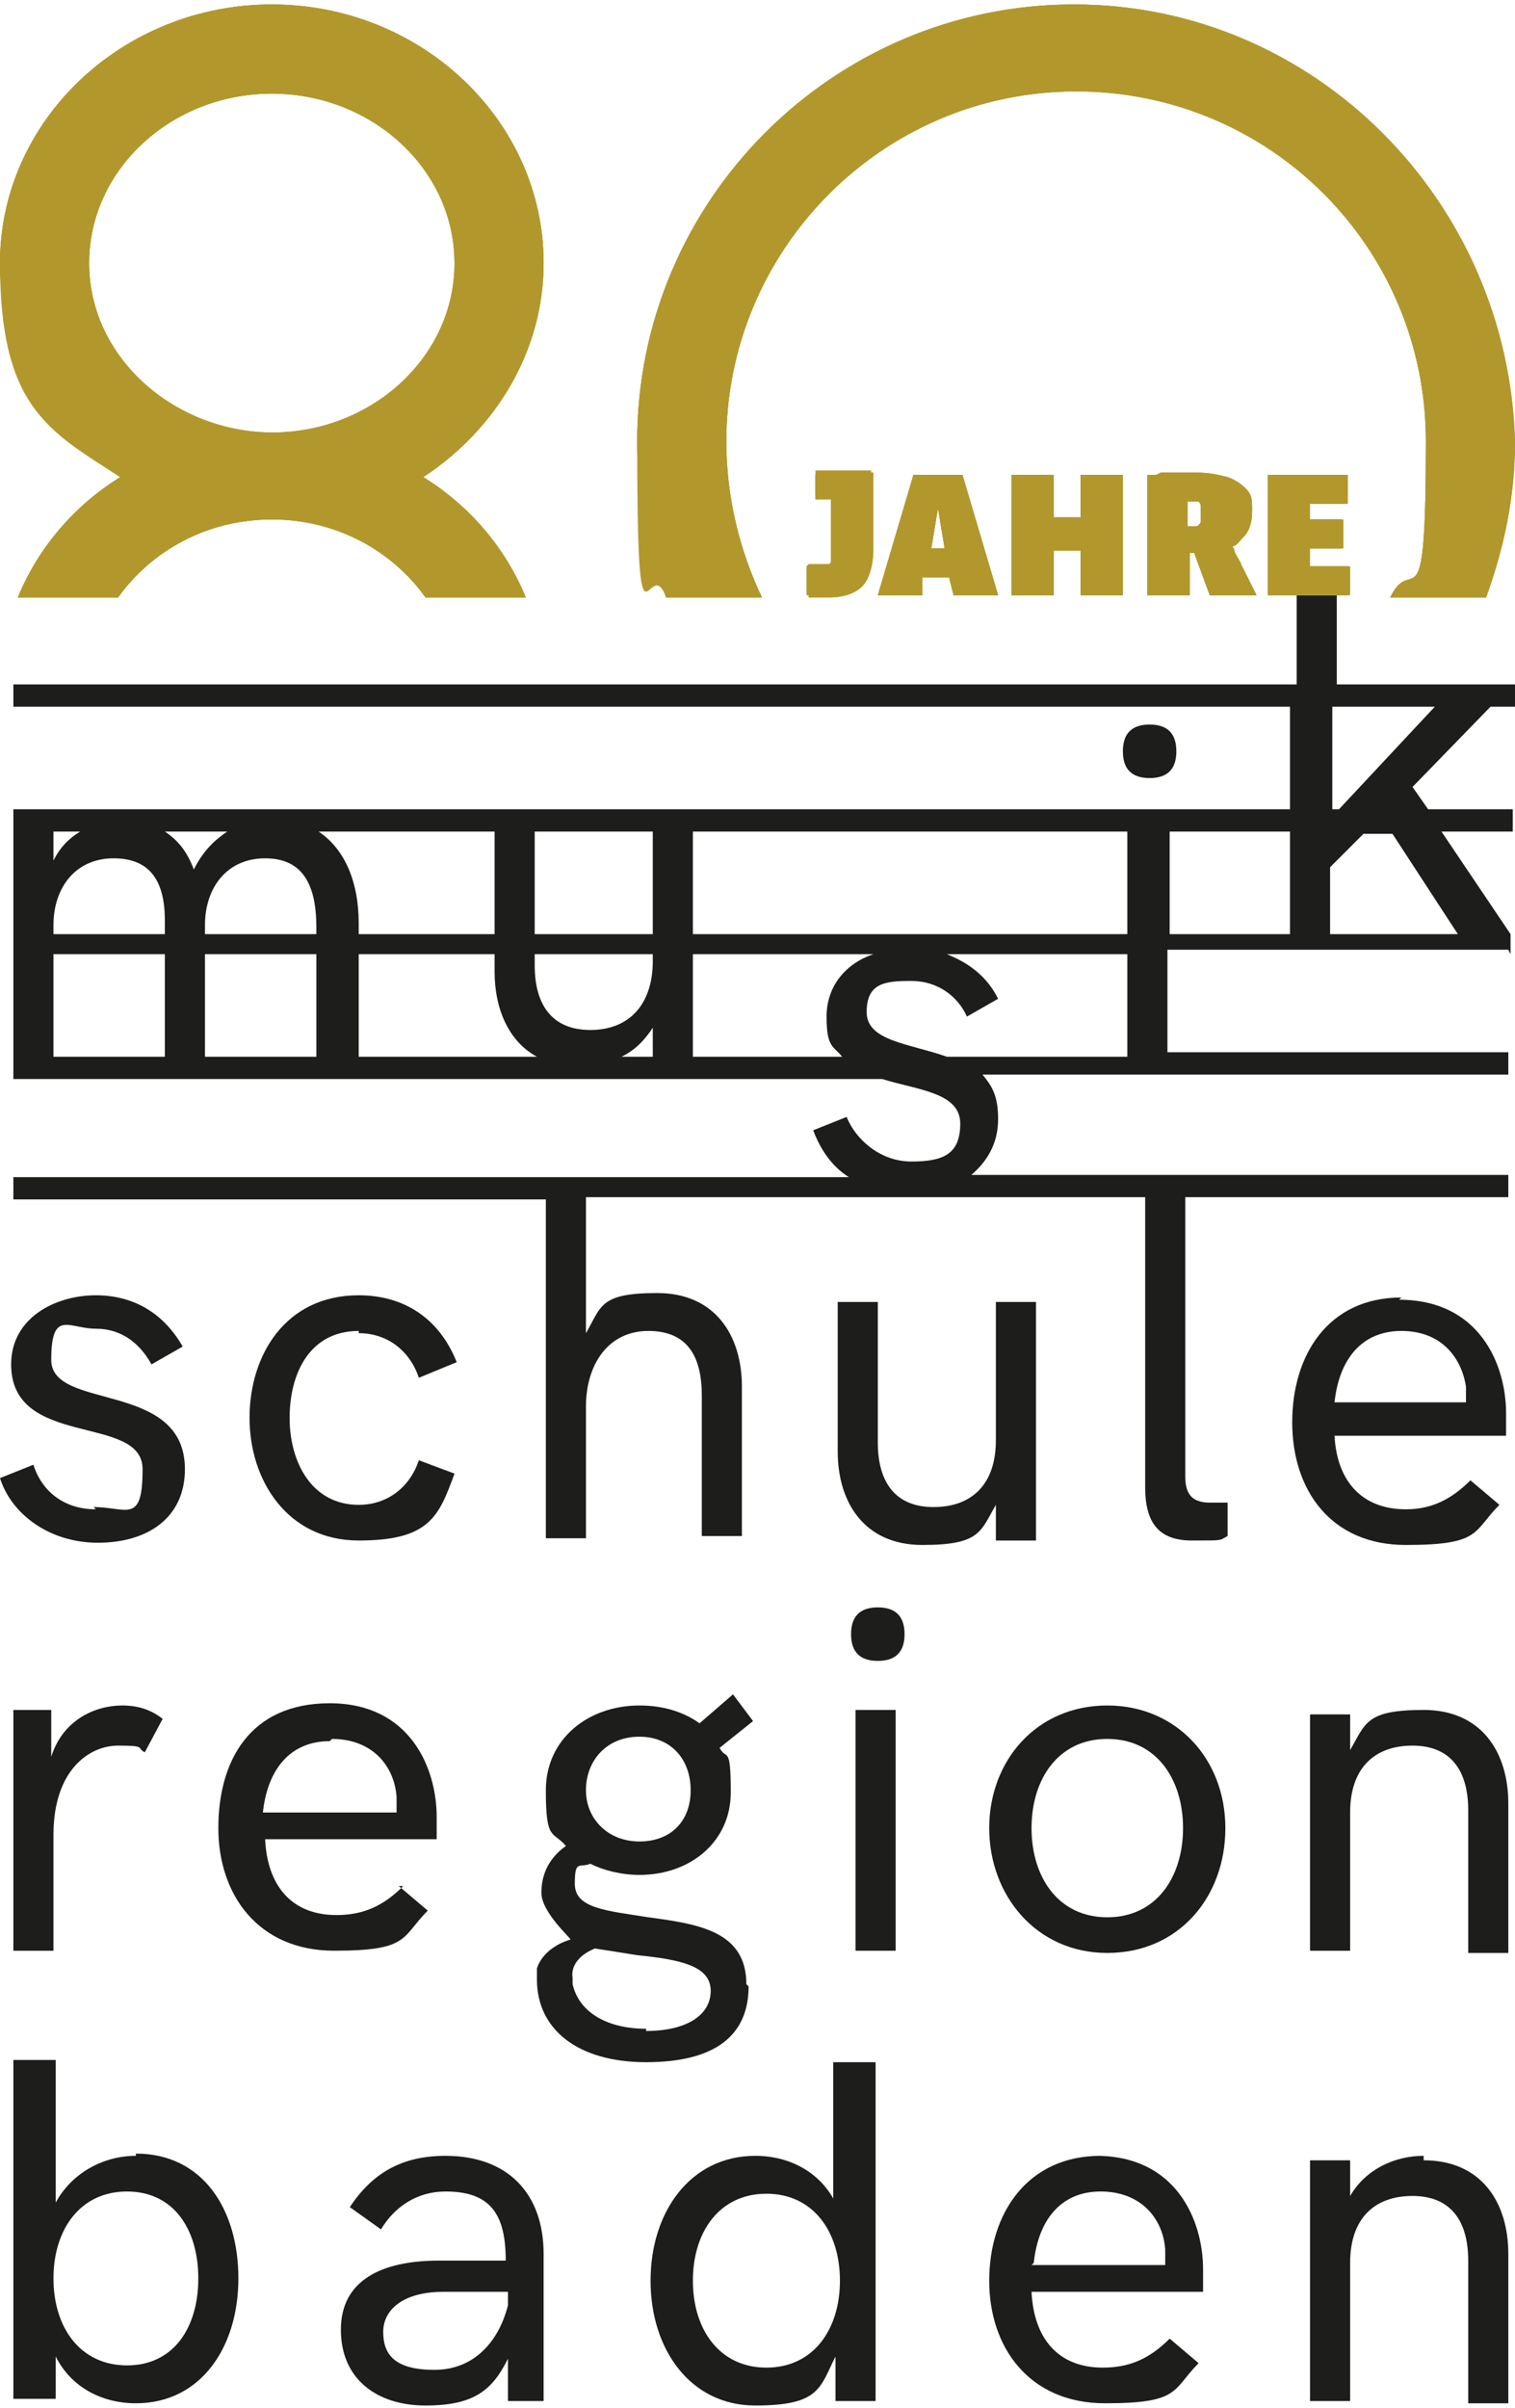 <svg xmlns="http://www.w3.org/2000/svg" xmlns:xlink="http://www.w3.org/1999/xlink" xmlns:serif="http://www.serif.com/" width="100%" height="100%" viewBox="0 0 68 108" xml:space="preserve" style="fill-rule:evenodd;clip-rule:evenodd;stroke-linejoin:round;stroke-miterlimit:2;">    <g>        <path d="M4.3,67.7C2.7,67.7 1.8,66.7 1.5,65.7L0,66.3C0.5,67.9 2.2,69.2 4.4,69.2C6.6,69.2 8.3,68.1 8.3,65.9C8.3,61.9 2.3,63.3 2.3,61C2.3,58.7 3.1,59.6 4.3,59.6C5.5,59.6 6.3,60.3 6.8,61.2L8.2,60.4C7.4,59 6.1,58.1 4.3,58.1C2.5,58.1 0.5,59.1 0.5,61.2C0.5,65 6.4,63.4 6.4,65.9C6.4,68.4 5.7,67.6 4.2,67.6L4.3,67.7Z" style="fill:rgb(29,29,27);fill-rule:nonzero;"></path>        <path d="M16.1,59.8C17.4,59.8 18.4,60.6 18.8,61.8L20.5,61.1C19.7,59.1 18.1,58.1 16.1,58.1C12.8,58.1 11.2,60.8 11.2,63.6C11.2,66.4 12.9,69.1 16.1,69.1C19.3,69.1 19.7,68 20.4,66.1L18.8,65.5C18.4,66.7 17.4,67.5 16.1,67.5C14,67.5 13,65.6 13,63.6C13,61.6 13.9,59.7 16.1,59.7L16.1,59.8Z" style="fill:rgb(29,29,27);fill-rule:nonzero;"></path>        <path d="M44.7,69.1L46.5,69.1L46.5,58.4L44.7,58.4L44.7,64.6C44.7,66.6 43.6,67.6 41.9,67.6C40.2,67.6 39.4,66.5 39.4,64.7L39.4,58.4L37.6,58.4L37.6,65.1C37.6,67.4 38.8,69.3 41.4,69.3C44,69.3 44,68.7 44.7,67.5L44.7,69.1Z" style="fill:rgb(29,29,27);fill-rule:nonzero;"></path>        <path d="M62.9,58.2C59.6,58.2 58,60.8 58,63.8C58,66.8 59.7,69.3 63.1,69.3C66.5,69.3 66.1,68.7 67.3,67.5L66,66.4C65.1,67.3 64.2,67.7 63.1,67.7C61.1,67.7 60,66.4 59.9,64.4L67.6,64.4L67.6,63.4C67.6,61.2 66.4,58.3 62.8,58.3L62.9,58.2ZM59.9,62.9C60.1,61 61.1,59.7 62.9,59.7C64.7,59.7 65.6,60.9 65.8,62.2L65.8,62.9L59.8,62.9L59.9,62.9Z" style="fill:rgb(29,29,27);fill-rule:nonzero;"></path>        <path d="M0.6,76.7L0.6,87.5L2.4,87.5L2.4,82.3C2.4,79.4 4,78.3 5.3,78.3C6.6,78.3 6.1,78.4 6.5,78.6L7.3,77.1C6.8,76.7 6.2,76.5 5.5,76.5C4.2,76.5 2.8,77.2 2.3,78.8L2.3,76.7L0.6,76.7Z" style="fill:rgb(29,29,27);fill-rule:nonzero;"></path>        <path d="M18.1,84.6C17.2,85.5 16.3,85.9 15.1,85.9C13.1,85.9 12,84.6 11.9,82.5L19.6,82.5L19.6,81.5C19.6,79.3 18.4,76.4 14.8,76.4C11.2,76.4 9.8,79 9.8,82C9.8,85 11.6,87.5 15,87.5C18.4,87.5 18,86.9 19.2,85.7L17.9,84.6L18.1,84.6ZM14.9,78C16.7,78 17.7,79.2 17.8,80.6L17.8,81.3L11.8,81.3C12,79.4 13,78.1 14.8,78.1L14.9,78Z" style="fill:rgb(29,29,27);fill-rule:nonzero;"></path>        <path d="M33.5,89C33.5,86.6 31.3,86.3 29.1,86C27.2,85.7 25.8,85.6 25.8,84.5C25.8,83.4 26,83.8 26.5,83.6C27.1,83.9 27.9,84.1 28.7,84.1C31,84.1 32.8,82.6 32.8,80.4C32.8,78.2 32.6,79 32.3,78.4L33.8,77.2L32.9,76L31.4,77.3C30.7,76.8 29.8,76.5 28.7,76.5C26.4,76.5 24.5,78 24.5,80.3C24.5,82.6 24.8,82.1 25.4,82.8C24.7,83.3 24.3,84 24.3,84.9C24.3,85.8 25.7,87 25.6,87C24.3,87.4 24.1,88.3 24.1,88.3L24.1,88.8C24.1,91 25.9,92.5 29,92.5C32.1,92.5 33.6,91.3 33.6,89.1L33.5,89ZM28.7,77.9C30.1,77.9 31,78.9 31,80.3C31,81.7 30.1,82.6 28.7,82.6C27.3,82.6 26.3,81.6 26.3,80.3C26.3,79 27.2,77.9 28.7,77.9ZM29,91C27.3,91 26,90.3 25.7,89L25.7,88.7C25.7,88.7 25.5,87.9 26.7,87.4C26.7,87.4 28,87.6 28.6,87.7C30.6,87.9 31.9,88.2 31.9,89.3C31.9,90.4 30.8,91.1 29,91.1L29,91Z" style="fill:rgb(29,29,27);fill-rule:nonzero;"></path>        <path d="M49.7,76.5C46.5,76.5 44.4,79 44.4,82C44.4,85 46.5,87.6 49.7,87.6C52.9,87.6 55,85.1 55,82C55,78.9 52.8,76.5 49.7,76.5ZM49.7,86C47.5,86 46.3,84.2 46.3,82C46.3,79.8 47.5,78 49.7,78C51.9,78 53.1,79.8 53.1,82C53.1,84.2 51.9,86 49.7,86Z" style="fill:rgb(29,29,27);fill-rule:nonzero;"></path>        <path d="M58.8,76.7L58.8,87.5L60.6,87.5L60.6,81.3C60.6,79.3 61.7,78.3 63.4,78.3C65.1,78.3 65.9,79.4 65.9,81.2L65.9,87.6L67.7,87.6L67.7,80.9C67.7,78.6 66.5,76.7 63.9,76.7C61.3,76.7 61.3,77.3 60.6,78.5L60.6,76.9L58.8,76.9L58.8,76.7Z" style="fill:rgb(29,29,27);fill-rule:nonzero;"></path>        <path d="M6.1,96.7C4.6,96.7 3.2,97.5 2.5,98.8L2.5,92.4L0.6,92.4L0.6,107.6L2.5,107.6L2.5,105.7C3.2,107.1 4.6,107.8 6.1,107.8C9,107.8 10.7,105.3 10.7,102.2C10.7,99.1 9.1,96.6 6.1,96.6L6.1,96.7ZM5.7,106.1C3.6,106.1 2.4,104.4 2.4,102.2C2.4,100 3.6,98.3 5.7,98.3C7.8,98.3 8.9,100 8.9,102.2C8.9,104.4 7.8,106.1 5.7,106.1Z" style="fill:rgb(29,29,27);fill-rule:nonzero;"></path>        <path d="M20,96.7C18,96.7 16.7,97.5 15.7,99L17.1,100C17.7,99 18.7,98.3 20,98.3C22,98.3 22.7,99.3 22.7,101.4L19.7,101.4C17.1,101.4 15.3,102.3 15.3,104.5C15.3,106.7 16.9,107.9 19.1,107.9C21.3,107.9 22.1,107.2 22.8,105.8L22.8,107.7L24.4,107.7L24.4,101.1C24.4,98.4 22.8,96.7 20,96.7ZM22.8,103.4C22.4,105 21.3,106.3 19.5,106.3C17.7,106.3 17.2,105.6 17.2,104.6C17.2,103.6 18.1,102.8 19.9,102.8L22.8,102.8L22.8,103.5L22.8,103.4Z" style="fill:rgb(29,29,27);fill-rule:nonzero;"></path>        <path d="M37.5,98.8C36.8,97.4 35.4,96.7 33.9,96.7C31,96.7 29.2,99.2 29.2,102.3C29.2,105.4 31,107.9 33.9,107.9C36.8,107.9 36.8,107.1 37.5,105.7L37.5,107.7L39.3,107.7L39.3,92.5L37.4,92.5L37.4,98.9L37.5,98.8ZM34.4,106.2C32.3,106.2 31.1,104.5 31.1,102.3C31.1,100.1 32.3,98.4 34.4,98.4C36.5,98.4 37.7,100.1 37.7,102.3C37.7,104.5 36.5,106.2 34.4,106.2Z" style="fill:rgb(29,29,27);fill-rule:nonzero;"></path>        <path d="M49.4,96.7C46.1,96.7 44.4,99.3 44.4,102.3C44.4,105.3 46.2,107.8 49.6,107.8C53,107.8 52.6,107.2 53.8,106L52.5,104.9C51.6,105.8 50.7,106.2 49.5,106.2C47.5,106.2 46.4,104.9 46.3,102.8L54,102.8L54,101.8C54,99.6 52.8,96.7 49.2,96.7L49.4,96.7ZM46.4,101.5C46.6,99.6 47.6,98.3 49.4,98.3C51.2,98.3 52.2,99.5 52.3,100.9L52.3,101.6L46.3,101.6L46.4,101.5Z" style="fill:rgb(29,29,27);fill-rule:nonzero;"></path>        <path d="M63.9,96.7C62.6,96.7 61.3,97.3 60.6,98.5L60.6,96.9L58.8,96.9L58.8,107.7L60.6,107.7L60.6,101.5C60.6,99.5 61.7,98.5 63.4,98.5C65.1,98.5 65.9,99.6 65.9,101.4L65.9,107.8L67.7,107.8L67.7,101.1C67.7,98.8 66.5,96.9 63.9,96.9L63.9,96.7Z" style="fill:rgb(29,29,27);fill-rule:nonzero;"></path>        <path d="M67.8,42.8L67.8,41.9L64.7,37.3L67.9,37.3L67.9,36.3L64.1,36.3L63.4,35.3L66.9,31.7L68,31.7L68,30.7L60,30.7L60,26.7L58.2,26.7L58.2,30.7L0.6,30.7L0.6,31.7L57.9,31.7L57.9,36.3L0.6,36.3L0.6,48.4L39.6,48.4C41.2,48.9 43.1,49 43.1,50.4C43.1,51.8 42.3,52.1 40.9,52.1C39.5,52.1 38.4,51.1 38,50.1L36.5,50.7C36.8,51.5 37.3,52.3 38.1,52.8L0.6,52.8L0.6,53.8L24.5,53.8L24.5,69L26.3,69L26.3,63.1C26.3,61.2 27.3,59.7 29.1,59.7C30.9,59.7 31.5,60.9 31.5,62.6L31.5,68.9L33.3,68.9L33.3,62.2C33.3,59.9 32.1,58 29.5,58C26.9,58 27,58.6 26.3,59.8L26.3,53.7L51.4,53.7L51.4,66.7C51.4,68.3 52,69.1 53.5,69.1C55,69.1 54.7,69.1 55.1,68.9L55.1,67.4L54.3,67.4C53.4,67.4 53.2,66.9 53.2,66.2L53.2,53.7L67.7,53.7L67.7,52.7L43.6,52.7C44.3,52.1 44.8,51.3 44.8,50.2C44.8,49.1 44.5,48.7 44.1,48.2L67.7,48.2L67.7,47.2L52.4,47.2L52.4,42.6L67.7,42.6L67.8,42.8ZM65.5,41.9L59.7,41.9L59.7,38.9L61.2,37.4L62.5,37.4L65.5,42L65.5,41.9ZM59.8,31.7L64.4,31.7L60.1,36.3L59.8,36.3L59.8,31.7ZM57.9,41.9L52.5,41.9L52.5,37.3L57.9,37.3L57.9,41.9ZM31.1,37.3L50.6,37.3L50.6,41.9L31.1,41.9L31.1,37.3ZM2.4,37.3L3.6,37.3C3.1,37.6 2.7,38 2.4,38.6L2.4,37.3ZM7.4,47.4L2.4,47.4L2.4,42.8L7.4,42.8L7.4,47.4ZM7.4,41.9L2.4,41.9L2.4,41.5C2.4,39.8 3.4,38.5 5.1,38.5C6.8,38.5 7.4,39.6 7.4,41.3L7.4,41.9ZM7.4,37.3L10.2,37.3C9.6,37.7 9.1,38.2 8.7,39C8.4,38.2 8,37.7 7.4,37.3ZM14.2,47.4L9.2,47.4L9.2,42.8L14.2,42.8L14.2,47.4ZM14.2,41.9L9.2,41.9L9.2,41.5C9.2,39.8 10.2,38.5 11.9,38.5C13.6,38.5 14.2,39.7 14.2,41.6L14.2,41.9ZM14.3,37.3L22.2,37.3L22.2,41.9L16.1,41.9L16.1,41.4C16.1,39.6 15.5,38.1 14.3,37.3ZM16.1,47.4L16.1,42.8L22.2,42.8L22.2,43.6C22.2,45.2 22.8,46.7 24.1,47.4L16.1,47.4ZM29.3,47.4L27.9,47.4C28.5,47.1 28.9,46.7 29.3,46.1L29.3,47.4ZM29.3,43.1C29.3,45.1 28.2,46.2 26.5,46.2C24.8,46.2 24,45.1 24,43.3L24,42.8L29.3,42.8L29.3,43.1ZM29.3,41.9L24,41.9L24,37.3L29.3,37.3L29.3,41.9ZM37.8,47.4L31.1,47.4L31.1,42.8L39.2,42.8C38,43.2 37.1,44.2 37.1,45.6C37.1,47 37.4,46.9 37.8,47.4ZM50.7,47.4L42.5,47.4C40.8,46.8 38.9,46.7 38.9,45.4C38.9,44.1 39.7,44 40.9,44C42.1,44 43,44.7 43.4,45.6L44.8,44.8C44.3,43.8 43.5,43.2 42.5,42.8L50.6,42.8L50.6,47.4L50.7,47.4Z" style="fill:rgb(29,29,27);fill-rule:nonzero;"></path>        <rect x="38.4" y="76.7" width="1.8" height="10.8" style="fill:rgb(29,29,27);"></rect>        <path d="M39.4,72.1C39,72.1 38.7,72.2 38.5,72.4C38.3,72.6 38.2,72.9 38.2,73.3C38.2,73.7 38.3,74 38.5,74.2C38.7,74.4 39,74.5 39.4,74.5C39.8,74.5 40.1,74.4 40.3,74.2C40.5,74 40.6,73.7 40.6,73.3C40.6,72.9 40.5,72.6 40.3,72.4C40.1,72.2 39.8,72.1 39.4,72.1Z" style="fill:rgb(29,29,27);fill-rule:nonzero;"></path>        <path d="M52.5,34.6C52.7,34.4 52.8,34.1 52.8,33.7C52.8,33.3 52.7,33 52.5,32.8C52.3,32.6 52,32.5 51.6,32.5C51.2,32.5 50.9,32.6 50.7,32.8C50.5,33 50.4,33.3 50.4,33.7C50.4,34.1 50.5,34.4 50.7,34.6C50.9,34.8 51.2,34.9 51.6,34.9C52,34.9 52.3,34.8 52.5,34.6Z" style="fill:rgb(29,29,27);fill-rule:nonzero;"></path>    </g>    <path d="M60.6,21.3L57,21.3L57,26.7L60.6,26.7L60.6,25.4L58.8,25.4L58.8,24.6L60.3,24.6L60.3,23.3L58.8,23.3L58.8,22.6L60.5,22.6L60.5,21.3L60.6,21.3ZM53.3,22.4L53.8,22.4C53.8,22.4 53.9,22.5 53.9,22.6L53.9,23.4C53.9,23.4 53.8,23.6 53.7,23.6L53.3,23.6C53.1,23.6 53.3,23.6 53.3,23.6L53.3,22.3L53.3,22.4ZM51.9,21.3L51.5,21.3L51.5,26.7L53.4,26.7L53.4,24.8L53.6,24.8L54.3,26.7L56.4,26.7L55.7,25.3C55.7,25.2 55.5,25 55.4,24.7C55.4,24.7 55.4,24.6 55.3,24.5C55.5,24.5 55.6,24.3 55.8,24.1C56.1,23.8 56.2,23.4 56.2,22.9C56.2,22.4 56.2,22.2 55.9,21.9C55.7,21.7 55.4,21.5 55.1,21.4C54.7,21.3 54.3,21.2 53.7,21.2L52.1,21.2M47.3,21.3L45.4,21.3L45.4,26.7L47.3,26.7L47.3,24.7L48.5,24.7L48.5,26.7L50.4,26.7L50.4,21.3L48.5,21.3L48.5,23.2L47.3,23.2L47.3,21.3ZM41.8,24.6L42.1,22.8L42.4,24.6L41.8,24.6ZM41,21.3L39.4,26.7L41.4,26.7L41.4,25.9L42.6,25.9L42.8,26.7L44.8,26.7L43.2,21.3L41,21.3ZM36.2,25.4L36.2,26.7L37.1,26.7C37.8,26.7 38.3,26.5 38.6,26.2C38.9,25.9 39.1,25.3 39.1,24.5L39.1,21.1L36.6,21.1L36.6,22.2L37.3,22.2L37.3,25.1C37.3,25.1 37.3,25.3 37.2,25.3L36.3,25.3M20.5,11.8C20.5,16 16.8,19.4 12.3,19.4C7.8,19.4 4,16 4,11.8C4,7.6 7.7,4.2 12.2,4.2C16.7,4.2 20.4,7.6 20.4,11.8M24.4,11.8C24.4,5.4 18.9,0.2 12.2,0.2C5.5,0.2 0,5.4 0,11.8C0,18.2 2.1,19.3 5.4,21.4C3.3,22.7 1.7,24.6 0.8,26.8L5.3,26.8C6.8,24.7 9.3,23.3 12.2,23.3C15.1,23.3 17.6,24.7 19.1,26.8L23.6,26.8C22.7,24.6 21.1,22.7 19,21.4C22.2,19.3 24.4,15.8 24.4,11.8M67.7,19.8C67.7,9 59,0.2 48.2,0.2C37.4,0.2 28.6,9 28.6,19.8C28.6,30.6 29.1,24.6 29.9,26.8L34.2,26.8C33.2,24.7 32.6,22.3 32.6,19.8C32.6,11.2 39.6,4.1 48.3,4.1C57,4.1 64,11.1 64,19.8C64,28.5 63.4,24.7 62.4,26.8L66.7,26.8C67.5,24.6 68,22.3 68,19.8" style="fill:rgb(178,152,44);fill-rule:nonzero;"></path>    <g>        <path d="M36.6,21.3L36.6,22.4L37.3,22.4L37.3,25.3C37.3,25.3 37.3,25.5 37.2,25.5L36.3,25.5L36.3,26.8L37.2,26.8C37.9,26.8 38.4,26.6 38.7,26.3C39,26 39.2,25.4 39.2,24.6L39.2,21.2L36.7,21.2L36.6,21.3ZM42.1,22.8L42.4,24.6L41.8,24.6L42.1,22.8ZM41,21.3L39.4,26.7L41.4,26.7L41.4,25.9L42.6,25.9L42.8,26.7L44.8,26.7L43.2,21.3L41,21.3ZM48.5,21.3L48.5,23.2L47.3,23.2L47.3,21.3L45.4,21.3L45.4,26.7L47.3,26.7L47.3,24.7L48.5,24.7L48.5,26.7L50.4,26.7L50.4,21.3L48.5,21.3ZM56.9,21.3L56.9,26.7L60.5,26.7L60.5,25.4L58.7,25.4L58.7,24.6L60.2,24.6L60.2,23.3L58.7,23.3L58.7,22.6L60.4,22.6L60.4,21.3L56.8,21.3L56.9,21.3ZM53.3,23.8L53.3,22.5L53.8,22.5C53.8,22.5 53.9,22.6 53.9,22.7L53.9,23.5C53.9,23.5 53.8,23.7 53.7,23.7L53.3,23.7C53.1,23.7 53.3,23.7 53.3,23.7M51.9,21.3L51.5,21.3L51.5,26.7L53.4,26.7L53.4,24.8L53.6,24.8L54.3,26.7L56.4,26.7L55.7,25.3C55.7,25.2 55.5,25 55.4,24.7C55.4,24.7 55.4,24.6 55.3,24.5C55.5,24.5 55.6,24.3 55.8,24.1C56.1,23.8 56.2,23.4 56.2,22.9C56.2,22.4 56.2,22.2 55.9,21.9C55.7,21.7 55.4,21.5 55.1,21.4C54.7,21.3 54.3,21.2 53.7,21.2L52.1,21.2M4,11.8C4,7.6 7.7,4.2 12.2,4.2C16.7,4.2 20.4,7.6 20.4,11.8C20.4,16 16.7,19.4 12.2,19.4C7.7,19.4 4,16 4,11.8M0,11.8C0,15.8 2.1,19.3 5.4,21.4C3.3,22.7 1.7,24.6 0.8,26.8L5.3,26.8C6.8,24.7 9.3,23.3 12.2,23.3C15.1,23.3 17.6,24.7 19.1,26.8L23.6,26.8C22.7,24.6 21.1,22.7 19,21.4C22.2,19.3 24.4,15.8 24.4,11.8C24.4,5.4 18.9,0.2 12.2,0.2C5.5,0.2 0,5.4 0,11.8M28.6,19.8C28.6,22.3 29.1,24.6 29.9,26.8L34.2,26.8C33.2,24.7 32.6,22.3 32.6,19.8C32.6,11.2 39.6,4.1 48.3,4.1C57,4.1 64,11.1 64,19.8C64,28.5 63.4,24.7 62.4,26.8L66.7,26.8C67.5,24.6 68,22.3 68,19.8C67.7,9 59,0.2 48.2,0.2C37.4,0.2 28.6,9 28.6,19.8" style="fill:rgb(178,152,44);fill-rule:nonzero;"></path>        <g>            <clipPath id="_clip1">                <path d="M36.6,21.3L36.6,22.4L37.3,22.4L37.3,25.3C37.3,25.3 37.3,25.5 37.2,25.5L36.3,25.5L36.3,26.8L37.2,26.8C37.9,26.8 38.4,26.6 38.7,26.3C39,26 39.2,25.4 39.2,24.6L39.2,21.2L36.7,21.2L36.6,21.3ZM42.1,22.8L42.4,24.6L41.8,24.6L42.1,22.8ZM41,21.3L39.4,26.7L41.4,26.7L41.4,25.9L42.6,25.9L42.8,26.7L44.8,26.7L43.2,21.3L41,21.3ZM48.5,21.3L48.5,23.2L47.3,23.2L47.3,21.3L45.4,21.3L45.4,26.7L47.3,26.7L47.3,24.7L48.5,24.7L48.5,26.7L50.4,26.7L50.4,21.3L48.5,21.3ZM56.9,21.3L56.9,26.7L60.5,26.7L60.5,25.4L58.7,25.4L58.7,24.6L60.2,24.6L60.2,23.3L58.7,23.3L58.7,22.6L60.4,22.6L60.4,21.3L56.8,21.3L56.9,21.3ZM53.3,23.8L53.3,22.5L53.8,22.5C53.8,22.5 53.9,22.6 53.9,22.7L53.9,23.5C53.9,23.5 53.8,23.7 53.7,23.7L53.3,23.7C53.1,23.7 53.3,23.7 53.3,23.7M51.9,21.3L51.5,21.3L51.5,26.7L53.4,26.7L53.4,24.8L53.6,24.8L54.3,26.7L56.4,26.7L55.7,25.3C55.7,25.2 55.5,25 55.4,24.7C55.4,24.7 55.4,24.6 55.3,24.5C55.5,24.5 55.6,24.3 55.8,24.1C56.1,23.8 56.2,23.4 56.2,22.9C56.2,22.4 56.2,22.2 55.9,21.9C55.7,21.7 55.4,21.5 55.1,21.4C54.7,21.3 54.3,21.2 53.7,21.2L52.1,21.2M4,11.8C4,7.6 7.7,4.2 12.2,4.2C16.7,4.2 20.4,7.6 20.4,11.8C20.4,16 16.7,19.4 12.2,19.4C7.7,19.4 4,16 4,11.8M0,11.8C0,15.8 2.1,19.3 5.4,21.4C3.3,22.7 1.7,24.6 0.8,26.8L5.3,26.8C6.8,24.7 9.3,23.3 12.2,23.3C15.1,23.3 17.6,24.7 19.1,26.8L23.6,26.8C22.7,24.6 21.1,22.7 19,21.4C22.2,19.3 24.4,15.8 24.4,11.8C24.4,5.4 18.9,0.2 12.2,0.2C5.5,0.2 0,5.4 0,11.8M28.6,19.8C28.6,22.3 29.1,24.6 29.9,26.8L34.2,26.8C33.2,24.7 32.6,22.3 32.6,19.8C32.6,11.2 39.6,4.1 48.3,4.1C57,4.1 64,11.1 64,19.8C64,28.5 63.4,24.7 62.4,26.8L66.7,26.8C67.5,24.6 68,22.3 68,19.8C67.7,9 59,0.2 48.2,0.2C37.4,0.2 28.6,9 28.6,19.8"></path>            </clipPath>            <g clip-path="url(#_clip1)">                <g transform="matrix(0.399,-0.917,0.917,0.399,6.2,39.5)">                    <rect x="7.8" y="-22.6" width="50.8" height="75.2" style="fill:rgb(178,152,44);"></rect>                </g>            </g>        </g>    </g></svg>